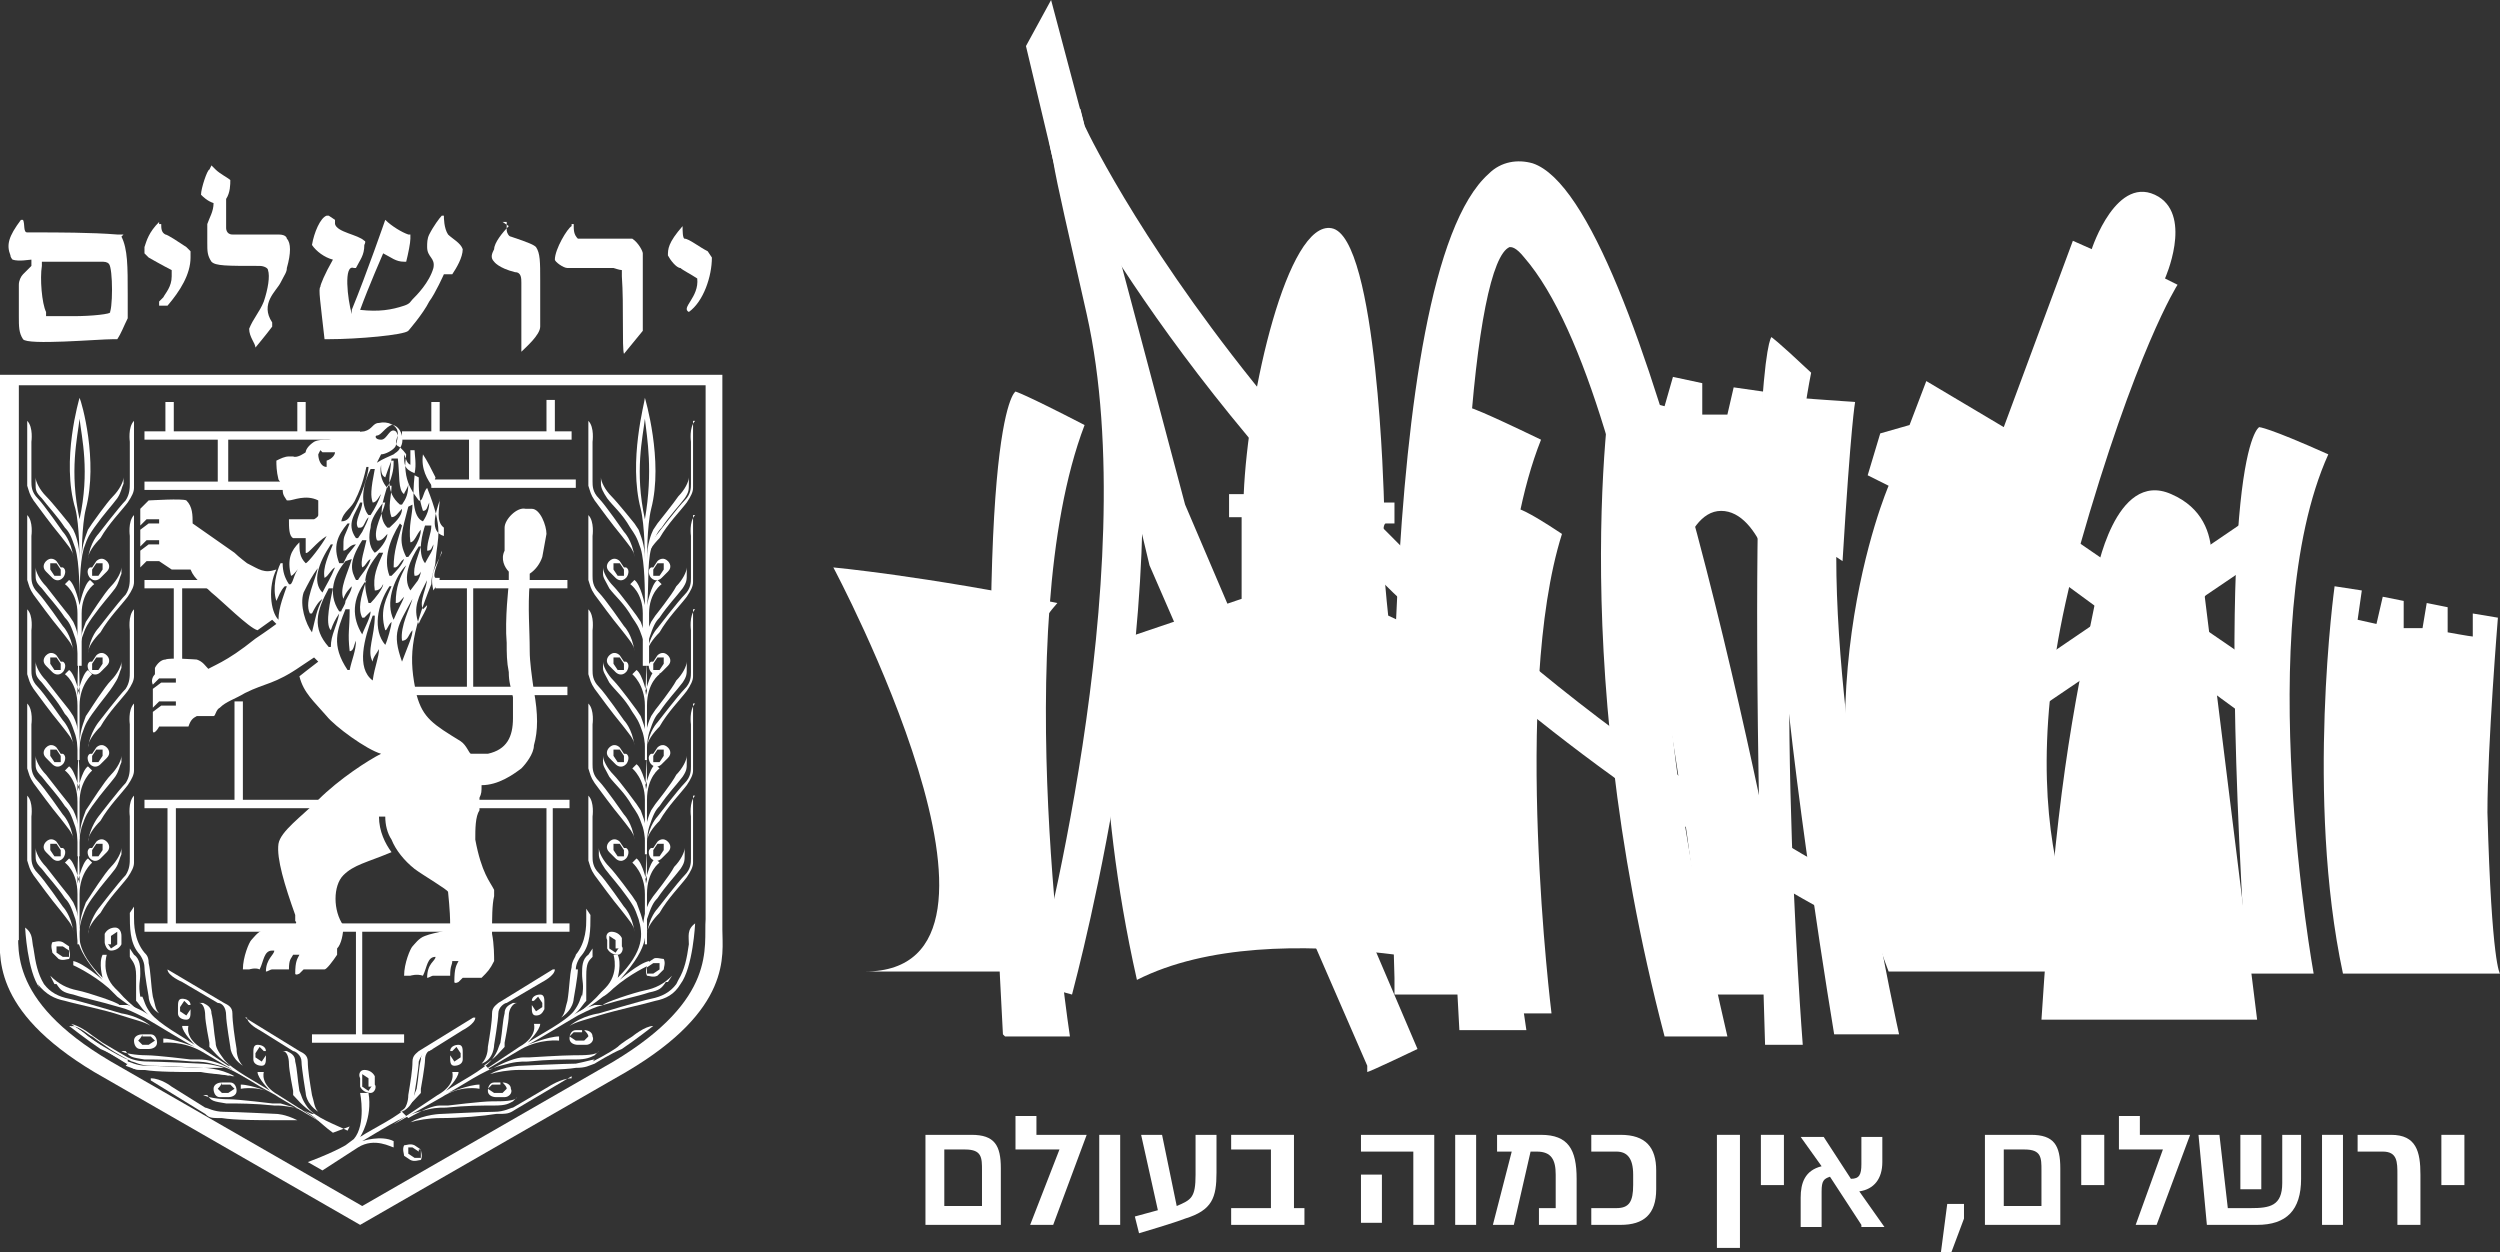 <svg xmlns="http://www.w3.org/2000/svg" id="a" viewBox="0 0 119.4 59.8"><rect x="0" y="0" width="119.4" height="59.8" fill="#333333" stroke="none"/><defs><style>      .st0 {        fill: none;      }      .st1 {        fill: #fff;      }    </style></defs><rect class="st0" width="119.4" height="59.8"></rect><g><path class="st1" d="M107.4,46.5h3.1s-3-16.6.7-24.8c-2.9-1.3-3.3-1.3-3.3-1.3,0,0-2.2,1-.6,26.2"></path><path class="st1" d="M100.3,46.4s-5-5.9-1-20.2c2.7-9.5,4.7-12.6,4.7-12.6l-.6-.3s1.3-2.9-.3-3.9c-2-1.2-3.2,2.5-3.2,2.5l-.9-.4-3.3,8.9-3.7-2.2-.8,2.1-1.4.4-.6,2,1,.5s-4.7,10.9,0,23.2h10.1Z"></path><path class="st1" d="M105.3,28.5c0,0,1.4-3.6-1.6-4.9-2.7-1.2-3.6,3.9-3.6,3.9,0,0,.3-.2.1.6-1.3,6.3-2,9.8-2.7,20.6h10.3"></path><path class="st1" d="M69.8,49.2h3.1s-3-18.9.7-28.2c-2.9-1.4-3.3-1.5-3.3-1.5,0,0-2.2,1.2-.6,29.7"></path><path class="st1" d="M72.6,46.8s-.7-12.1-.8-14.6c-1-.7-5.5-2.8-5.5-2.8,0,0-.5-4.5-.1-4.4h.4c0,.1,0-1,0-1h-.5s-.3-12.7-2.5-13.1c-2.1-.4-4,7.9-4.2,12.7h-.7v1.1h.6v3.9c0,0-6.5,2.2-6.5,2.2,0,0-.6,6.7,1.5,16,6.7-3.4,18.5,0,18.5,0"></path><path class="st1" d="M67.4,46.7h2s-2.1-41.9,4-34.9c6.1,7,8.7,34.9,8.7,34.9h2.8s-7.9-42.6-13.3-37.8c-5.4,4.8-4.3,37.8-4.3,37.8"></path><path class="st1" d="M67.4,46.7h2s-2.1-41.9,4-34.9c6.1,7,8.7,34.9,8.7,34.9h2.8s-7.9-42.6-13.3-37.8c-5.4,4.8-4.3,37.8-4.3,37.8"></path><path class="st1" d="M72.1,10.2c.5,0,1.2.2,1.9,1.1.3.3.6.7.9,1.2-.9-1.9-1.7-2.9-2.2-3.1,0,0-.2,0-.5.2-.2.2-.4.5-.7.8.2,0,.4-.1.6-.1M68.1,45.9h.4c0-2.3-.4-8.8-.3-15.6-.3,6-.2,11.8-.1,15.6M82.8,45.9h1.2c-1.2-6.5-2.4-12.1-3.6-16.7,1.4,7.3,2.2,14.4,2.5,16.7M85.9,47.5h-4.5v-.7c0-.3-2.7-27.7-8.6-34.5-.4-.5-.6-.5-.7-.5-1.7.7-2.9,14.2-1.9,34.9v.8s-3.6,0-3.6,0v-.8c-.1-3.4-1-33.5,4.5-38.4.6-.6,1.4-.7,2.1-.5,5.4,1.8,11.4,32.6,12.5,38.7,0,0,.2.9.2.9Z"></path><path class="st1" d="M48,49.5h3.1s-3-19.5.7-29.2c-2.9-1.5-3.3-1.6-3.3-1.6,0,0-2.2,1.2-.6,30.7"></path><path class="st1" d="M88,26.8c.4-6.6.6-7.6.6-7.6l-2.8-.2-.2,1.2-1.4-.2v-1.3c0,0-1.4-.2-1.4-.2l-.3,1.3h-1.2c0,0,0-1.5,0-1.5l-1.4-.3-.4,1.4-1.2-.3.2-1.5-1.4-.2s-2.5,13.4,2.4,32.1h3c-3.9-16.8-2.7-20.8-2.7-20.8,0,0,.5-4.3,2.4-4.3s2.8,3.8,2.8,4.9c.5,7.5,2.6,20.1,2.6,20.1h3.1s-3-13.4-3-22.8"></path><path class="st1" d="M119.4,46.5s-.4-.4-.6-7.7c0-3.2.5-9.3.5-9.3l-1.2-.2v1.1c-.1,0-1.2-.2-1.2-.2v-1.2c0,0-1-.2-1-.2l-.2,1.2h-.9c0,0,0-1.3,0-1.3l-1-.2-.3,1.3-.9-.2.2-1.4-1.3-.2s-1.4,10.1.4,18.5"></path><path class="st1" d="M84.3,49.9h1.8s-1.7-21.5.4-32.1c-1.7-1.6-1.9-1.7-1.9-1.7,0,0-1.3,1.3-.3,33.8"></path><path class="st1" d="M72.1,48.4h2s-1.9-15.3.5-22.9c-1.8-1.2-2.1-1.2-2.1-1.2,0,0-1.4,1-.4,24.1"></path><path class="st1" d="M50.7,46.3s-5.7-11.3-.2-17.5c-6.4-1.3-10.7-1.7-10.7-1.7,0,0,10.3,19.3,1.5,19.3h9.4Z"></path><path class="st1" d="M51.2,47.5l-1.8-.5c0-.2,5.3-19.5,2.5-32-.9-4-1.4-6.1-1.6-7.3-.1-.5-.2-.8-.2-1.2h0c0,0,0,0,0,0,0-.7,0-1,.6-1.1l.9-.2.2.8c.6,1.3,11.2,22.7,37.9,36.8l-.9,1.6c-19.7-10.4-30.8-24.7-35.7-32.4.2.8.4,1.6.6,2.6,2.9,12.9-2.3,32.1-2.5,32.9"></path></g><polygon class="st1" points="55.2 26.8 49.4 2.2 50.1 .9 56.4 24.2 67.3 50 65.6 50.8 55.2 26.8"></polygon><path class="st1" d="M55.5,26.8l-5.8-24.5.3-.5,6.1,22.6,10.9,25.4-1.1.5s-10.3-23.6-10.3-23.6ZM50.2,0l-1.2,2.2,5.9,24.8,10.4,23.9v.3c.1,0,2.4-1.1,2.4-1.1l-11.1-26L50.2,0Z"></path><rect class="st0" width="119.4" height="59.8"></rect><g><path class="st1" d="M96.4,24.5l11.4,7.8s-.3.8-.5,1.5l-11.3-8.3s.4-1,.4-1Z"></path><path class="st1" d="M96.6,25.3l10.5,7.7c0-.2.1-.4.2-.6l-10.6-7.3v.2ZM107.5,34.4l-12-8.8.7-1.8,12.1,8.3v.3c-.1,0-.4.8-.6,1.5,0,0-.2.6-.2.6Z"></path><path class="st1" d="M107.3,25.4l-11.2,7.6s.2.3.5.9l11.1-7.5-.4-1Z"></path><path class="st1" d="M96.7,33.1s0,0,0,.1l10.4-7.1v-.2c0,0-10.4,7.1-10.4,7.1ZM96.4,34.6l-.2-.5c-.2-.5-.4-.8-.4-.8l-.3-.4.4-.3,11.6-7.9.7,1.8s-11.8,8-11.8,8Z"></path><path class="st1" d="M46.9,55.9c0-.6,0-1-.8-1h-1v2.7h1.8v-1.8ZM47.9,58.5h-3.7v-4.3h2.2c1.1,0,1.4.5,1.4,1.6,0,0,0,2.7,0,2.7Z"></path></g><polygon class="st1" points="51.9 54.2 50.3 58.5 49.2 58.5 50.6 54.9 48.5 54.9 48.5 53.3 49.5 53.3 49.5 54.2 51.9 54.2"></polygon><rect class="st1" x="52.5" y="54.2" width="1" height="4.3"></rect><rect class="st0" width="119.4" height="59.8"></rect><path class="st1" d="M58.1,54.2v1.8c0,1.2-.2,1.8-1.5,2.2-.5.2-2.2.7-2.2.7l-.2-.8,1.1-.3-.8-3.6h1l.7,3.4c.7-.3.9-.4.9-1.5v-1.9s1,0,1,0Z"></path><polygon class="st1" points="62.3 58.5 58.8 58.5 58.8 57.7 60.7 57.7 60.7 54.9 58.8 54.9 58.8 54.2 61.8 54.2 61.8 57.7 62.3 57.7 62.3 58.5"></polygon><path class="st1" d="M65,56.1h1v2.3h-1v-2.3ZM68.5,54.2v4.3h-1v-3.5h-2.5v-.8h3.6Z"></path><rect class="st1" x="69.5" y="54.2" width="1" height="4.3"></rect><rect class="st0" width="119.4" height="59.8"></rect><g><path class="st1" d="M73.4,57.7h.9v-1.6c0-.7-.2-1.1-.9-1.1h-.3l-.8,3.5h-1l.9-3.5h-.7v-.8h2.1c1.3,0,1.7.7,1.7,2.1v2.2h-1.8s0-.8,0-.8Z"></path><path class="st1" d="M77.4,54.2c1.2,0,1.7.6,1.7,1.7v.9c0,1.2-.6,1.7-1.7,1.7h-1.4v-.8h1.2c.6,0,.8-.3.8-1.1v-.5c0-.8-.3-1.1-.8-1.1h-1.2v-.8s1.4,0,1.4,0Z"></path></g><rect class="st1" x="82" y="54.2" width="1.1" height="5.4"></rect><rect class="st1" x="84.1" y="54.2" width="1.1" height="2.4"></rect><rect class="st0" width="119.4" height="59.8"></rect><path class="st1" d="M88.9,58.5l-1.5-2.3c-.3.1-.4.2-.4.7v1.7h-1v-1.4c0-.7.2-1.3,1-1.5l-1-1.4h1.1l1.3,2c.4,0,.5-.2.5-.7v-1.3h1v1.2c0,.8-.4,1.3-1.1,1.4l1.2,1.7s-1.1,0-1.1,0Z"></path><polygon class="st1" points="93 57.5 92.7 59.8 93.2 59.8 93.8 58.2 93.8 57.5 93 57.5"></polygon><rect class="st0" width="119.4" height="59.8"></rect><path class="st1" d="M97.5,55.9c0-.6,0-1-.8-1h-1v2.7h1.8v-1.8ZM98.5,58.5h-3.7v-4.3h2.2c1.1,0,1.4.5,1.4,1.6,0,0,0,2.7,0,2.7Z"></path><rect class="st1" x="99.4" y="54.2" width="1.1" height="2.4"></rect><polygon class="st1" points="104.6 54.2 103 58.5 102 58.5 103.3 54.9 101.2 54.9 101.2 53.3 102.2 53.3 102.2 54.2 104.6 54.2"></polygon><rect class="st0" width="119.4" height="59.8"></rect><path class="st1" d="M108,56.8h-1v-2.6h1v2.6ZM109.9,54.2v2.1c0,1.5-.7,2.2-2.1,2.2h-2.4l-.4-4.3h1l.4,3.5h1.1c.9,0,1.5-.1,1.5-1.2v-2.3h1Z"></path><rect class="st1" x="110.9" y="54.2" width="1" height="4.3"></rect><rect class="st0" width="119.4" height="59.8"></rect><path class="st1" d="M114.2,54.2c1.2,0,1.4.8,1.4,1.9v2.4h-1.1v-2.4c0-.6,0-1.1-.7-1.1h-1.2v-.8h1.6Z"></path><rect class="st1" x="116.6" y="54.2" width="1.1" height="2.4"></rect><path class="st1" d="M22.8,23.2h-.4v-2.2h-3.2v-.4h1.4v-1.4h.4v1.4h5.1v-1.5h.4v1.5h.8v.4h-4.4s0,2.2,0,2.2ZM15.2,23.4H6.9v-.4h3.5v-2h-3.5v-.4h1v-1.4h.4v1.4h5.9v-1.4h.4v1.4h2.6v.4h-6.3v2h4.3v.4ZM8.7,31.8h-.4v-3.7h-1.4v-.4h5.3v.4h-3.5v3.7ZM27.2,33.2h-7.9v-.4h3v-4.7h-1.5v-.4h6.3v.4h-4.5v4.7h4.5s0,.4,0,.4ZM8.4,44.1h17.7v-5.5H8.4v5.5ZM19.4,49.8h-4.5v-.4h2.1v-4.9H6.9v-.4h1.1v-5.5h-1.1v-.4h4.3v-4.7h.4v4.7h15.6v.4h-.8v5.5h.8v.4h-9.9v4.9h2s0,.4,0,.4Z"></path><rect class="st1" x="20.6" y="22.9" width="6.9" height=".4"></rect><rect class="st0" width="119.4" height="59.8"></rect><g><path class="st1" d="M23.4,51.1c.7-.4,1.3-.6,1.6-.6h.3s1.6-.1,2.1-.1c.5,0,1.1,0,1.2-.2l-.2.2c-.2.1-.4.2-.9.2-.6,0-1.3,0-2.3.1-.4,0-.6,0-1.3.2-.8.2-1.9,1-2.5,1.3,0,0,1-.4,1.5-.4v.2s-.9-.2-1.8.4l-2.3,1.3h0s2.1-1.4,2.1-1.4c.9-.5.7-1.1.7-1.1h.3c0,.3-.6.9-.6.9.6-.4,1.8-1,2.2-1.5.3-.4.3-.6.4-.8.1-.6.1-1,.2-1.4,0-.3.2-.4.4-.5h.2c-.2,0-.4.3-.4.6,0,.3-.2,1.3-.2,1.3v.2c-.2.2-.4.5-1,.9,0,0,.1,0,.1,0Z"></path><path class="st1" d="M8,46.3c0,.3.7.6.7.6l1.7,1c.2,0,.4.2.4.6,0,.3.2,1.5.2,1.5,0,0,0,.5.6.9-.2-.2-.3-.5-.3-.8-.1-.6-.2-1.3-.2-1.7,0-.3-.2-.4-.4-.5,0,0-2.7-1.6-2.7-1.6Z"></path><path class="st1" d="M11.1,51.1c-.7-.4-1.2-.5-1.6-.5h-.4c0,0-1.6-.2-2.1-.2-.5,0-1.1-.1-1.2-.2h.2c.2.3.3.3.9.4.6,0,1.3,0,2.3.1.4,0,.6,0,1.3.2.8.2,1.8,1,2.5,1.3,0,0-1-.4-1.5-.4v.2s1-.2,1.8.4l2.2,1.3h0s-2.2-1.4-2.2-1.4c-.9-.5-.7-1.1-.7-1.1h-.3c0,.3.6.9.6.9-.6-.4-1.8-1-2.2-1.5-.3-.4-.4-.6-.4-.8-.1-.6-.1-1-.2-1.4,0-.3-.2-.4-.4-.5h-.2c.2,0,.3.3.3.6,0,.3.2,1.3.2,1.3v.2c.2.2.4.5,1,.9,0,0-.1,0-.1,0Z"></path><path class="st1" d="M7.2,51.5c.5,0,1,.4,1,.4l1.6,1c.1,0,.4.2.9.2.5,0,2.5.1,2.5.1,0,0,.4,0,1,.3-.4,0-.5,0-1,0-.9,0-2,0-2.6-.1-.5,0-.6,0-.8-.2,0,0-2.6-1.6-2.6-1.6Z"></path><path class="st1" d="M11.8,48.6c0,.3.6.6.6.6l1.6,1c.1,0,.4.2.4.5,0,.3.2,1.5.2,1.5,0,0,0,.5.6.9-.2-.2-.2-.5-.3-.8-.1-.6-.2-1.2-.2-1.6,0-.3-.2-.4-.4-.5,0,0-2.6-1.6-2.6-1.6Z"></path><path class="st1" d="M16.6,54c-.6-.3-1.5-.6-1.9-1.1-.3-.4-.3-.6-.4-.8-.1-.6-.1-1-.2-1.4,0-.3-.2-.4-.4-.5h-.2c.2,0,.3.3.3.6,0,.3.2,1.3.2,1.3v.2c.2.2.4.5,1,.9h-.1c-.7-.3-1.2-.4-1.5-.5h-.4c0,0-1.6-.2-2.1-.2-.5,0-1-.1-1.2-.2h.2c.2.3.3.3.9.4.6,0,1.3,0,2.3.1.4,0,.3,0,1,.1.8.2,1.1.7,1.8,1.2,0,0,.8-.3.8-.3Z"></path><path class="st1" d="M1.3,20.1c.3.3.2,1,.2,1v1.9c0,.2,0,.5.3.8.3.3,1.2,1.6,1.2,1.6,0,0,.4.4.5,1.2,0-.3-.3-.6-.6-1-.5-.6-1-1.3-1.3-1.7-.2-.3-.2-.4-.3-.7,0,0,0-3,0-3Z"></path><path class="st1" d="M6.4,20.1c-.3.3-.2,1-.2,1v2c0,.2,0,.5-.2.8-.3.3-1.3,1.6-1.3,1.6,0,0-.4.4-.5,1.2,0-.3.3-.7.6-1,.4-.7,1-1.3,1.3-1.7.2-.3.3-.5.3-.7,0,0,0-3.2,0-3.2Z"></path><path class="st1" d="M3.9,31.8v-2.5c0-1,.6-1.4.6-1.4l-.2-.2c-.3.2-.5,1.2-.5,1.2,0-.7,0-2,.2-2.7.2-.6.3-.7.5-1,.5-.7.8-1,1.1-1.4.2-.3.2-.5.3-.7v-.3c0,.2-.2.6-.5.9-.3.3-1,1.3-1,1.3l-.2.3c-.1.3-.3.7-.3,1.4,0,0,0-1.6.2-2.4.6-2.3-.2-5.1-.3-5.3v1c.1.9.5,2.5,0,4.8-.5-2.3-.1-3.9,0-4.8v-1s-.9,3-.2,5.3c.2.8.2,2.4.2,2.4,0-.7-.2-1.2-.3-1.4l-.2-.3s-.8-1-1.1-1.3c-.3-.3-.5-.7-.5-.9v.3c0,.3,0,.4.3.7.3.4.7.8,1.1,1.4.2.2.3.4.5,1,.2.7.2,2,.2,2.7,0,0-.2-1-.5-1.2l-.2.2s.6.4.6,1.4v2.5h.1Z"></path><path class="st1" d="M1.3,24.6c.3.3.2,1,.2,1v1.9c0,.2,0,.5.3.8.3.3,1.2,1.6,1.2,1.6,0,0,.4.4.5,1.2,0-.3-.3-.6-.6-1-.5-.6-1-1.3-1.3-1.7-.2-.3-.2-.4-.3-.7,0,0,0-3,0-3Z"></path><path class="st1" d="M6.4,24.6c-.3.3-.2,1-.2,1v2c0,.2,0,.5-.2.8-.3.3-1.3,1.6-1.3,1.6,0,0-.4.4-.5,1.2,0-.3.3-.7.6-1,.4-.7,1-1.3,1.3-1.7.2-.3.3-.5.3-.7,0,0,0-3.2,0-3.2Z"></path><path class="st1" d="M3.8,31.1c0-.7-.2-1.2-.3-1.4l-.2-.3s-.8-1-1.1-1.4c-.3-.3-.5-.7-.5-.9v.3c0,.3,0,.4.3.7.3.4.7.8,1.1,1.4.2.2.3.4.5,1,.2.7.2,2,.2,2.7,0,0-.2-1-.5-1.2l-.2.2s.6.4.6,1.5v2.6h.1v-2.6c0-1,.6-1.5.6-1.5l-.2-.2c-.3.2-.5,1.2-.5,1.2,0-.7,0-2,.2-2.7.2-.6.3-.7.5-1,.5-.7.8-1,1.1-1.4.2-.3.2-.5.3-.7v-.3c0,.2-.2.6-.5.9-.3.3-1,1.4-1,1.4l-.2.3c-.1.3-.3.7-.3,1.4,0,0-.1,0-.1,0Z"></path><path class="st1" d="M1.3,29.1c.3.3.2,1,.2,1v1.9c0,.2,0,.5.3.8.3.3,1.2,1.6,1.2,1.6,0,0,.4.4.5,1.2,0-.3-.3-.6-.6-1-.5-.6-1-1.3-1.3-1.7-.2-.3-.2-.4-.3-.7,0,0,0-3,0-3Z"></path><path class="st1" d="M6.4,29.1c-.3.3-.2,1-.2,1v2c0,.2,0,.5-.2.8-.3.3-1.3,1.6-1.3,1.6,0,0-.4.5-.5,1.2,0-.3.3-.7.6-1,.4-.7,1-1.3,1.3-1.7.2-.3.3-.5.3-.7,0,0,0-3.2,0-3.2Z"></path><path class="st1" d="M3.8,35.6c0-.7-.2-1.2-.3-1.4l-.2-.3s-.8-1-1.1-1.4c-.3-.3-.5-.7-.5-.9v.3c0,.3,0,.4.3.7.3.4.7.8,1.1,1.5.2.2.3.4.5,1,.2.7.2,2,.2,2.7,0,0-.2-1-.5-1.2l-.2.2s.6.4.6,1.5v2.6h.1v-2.6c0-1,.6-1.5.6-1.5l-.2-.2c-.3.2-.5,1.2-.5,1.2,0-.7,0-2,.2-2.7.2-.6.3-.7.5-1,.5-.7.8-1,1.1-1.5.2-.3.2-.5.3-.7v-.3c0,.2-.2.6-.5.9-.3.3-1,1.4-1,1.4l-.2.3c-.1.3-.3.7-.3,1.4,0,0-.1,0-.1,0Z"></path><path class="st1" d="M1.3,33.6c.3.3.2,1,.2,1v1.9c0,.2,0,.5.3.8.3.3,1.2,1.6,1.2,1.6,0,0,.4.4.5,1.2,0-.3-.3-.6-.6-1-.5-.6-1-1.3-1.3-1.7-.2-.3-.2-.4-.3-.7,0,0,0-3,0-3Z"></path><path class="st1" d="M6.4,33.6c-.3.3-.2,1-.2,1v2c0,.2,0,.5-.2.8-.3.3-1.3,1.6-1.3,1.6,0,0-.4.5-.5,1.2,0-.3.3-.7.6-1,.4-.7,1-1.3,1.3-1.7.2-.3.3-.5.3-.7,0,0,0-3.2,0-3.2Z"></path><path class="st1" d="M3.8,40.1c0-.7-.2-1.2-.3-1.4l-.2-.3s-.8-1-1.1-1.4c-.3-.3-.5-.7-.5-.9v.3c0,.3,0,.4.3.7.3.4.7.8,1.1,1.4.2.2.3.4.5,1,.2.7.2,2,.2,2.7,0,0-.2-1-.5-1.2l-.2.2s.6.4.6,1.5v2.4h.1v-2.4c0-1,.6-1.5.6-1.5l-.2-.2c-.3.2-.5,1.2-.5,1.2,0-.7,0-2,.2-2.7.2-.6.3-.7.5-1,.5-.7.8-1,1.1-1.4.2-.3.2-.5.3-.7v-.3c0,.2-.2.6-.5.9-.3.3-1,1.4-1,1.4l-.2.3c-.1.3-.3.7-.3,1.4,0,0-.1,0-.1,0Z"></path><path class="st1" d="M1.3,38c.3.3.2,1,.2,1v1.9c0,.2,0,.5.3.8.3.3,1.2,1.6,1.2,1.6,0,0,.4.4.5,1.2,0-.3-.3-.6-.6-1-.5-.6-1-1.3-1.3-1.7-.2-.3-.2-.4-.3-.7,0,0,0-3,0-3Z"></path><path class="st1" d="M6.4,38c-.3.3-.2,1-.2,1v2c0,.2,0,.5-.2.8-.3.3-1.3,1.6-1.3,1.6,0,0-.4.5-.5,1.2,0-.3.3-.7.6-1,.4-.7,1-1.3,1.3-1.7.2-.3.3-.5.3-.7,0,0,0-3.2,0-3.2Z"></path><path class="st1" d="M3.8,44.5c0-.7-.2-1.2-.3-1.4l-.2-.3s-.8-1-1.1-1.4c-.3-.3-.5-.7-.5-.9v.3c0,.3,0,.4.3.7.3.4.7.8,1.1,1.4.2.2.3.4.5,1,.2.7-.3,1.1,1.3,2.9,0,0-.9-.8-1.4-.9v.2s.9.4,1.7,1.1c0,0,.3.3.4.4.5.4,1.6,1.1,1.6,1.1h0c0,0-1-.7-1.5-1.3l-.2-.2c-.7-.7-.4-1.6-.4-1.6h-.2c-.2.4,0,1.1,0,1.1-1.3-1.3-1.2-2.1-1-2.8.2-.6.3-.7.5-1,.5-.7.8-1,1.1-1.4.2-.3.2-.5.3-.7v-.3c0,.2-.2.6-.5.9-.3.3-1,1.4-1,1.4l-.2.3c-.1.3-.3.7-.3,1.4,0,0-.1,0-.1,0Z"></path><path class="st1" d="M33.2,20.1c-.3.3-.2,1-.2,1v2c0,.2,0,.5-.3.8-.3.3-1.3,1.6-1.3,1.6,0,0-.4.4-.5,1.2,0-.3.3-.7.6-1,.4-.7,1-1.3,1.3-1.7.2-.3.3-.5.3-.7v-3.2Z"></path><path class="st1" d="M28.1,20.1c.3.3.2,1,.2,1v1.9c0,.2,0,.5.3.8.3.3,1.2,1.6,1.2,1.6,0,0,.4.4.5,1.2,0-.3-.3-.6-.6-1-.5-.6-1-1.3-1.3-1.7-.2-.3-.2-.4-.3-.7,0,0,0-3,0-3Z"></path><path class="st1" d="M30.7,31.8v-2.5c0-1-.6-1.4-.6-1.4l.2-.2c.3.2.5,1.2.5,1.2,0-.7,0-2-.2-2.7-.2-.6-.3-.7-.5-1-.4-.7-.8-1-1.1-1.4-.2-.3-.3-.5-.3-.7v-.3c0,.2.2.6.5.9.3.3,1.1,1.3,1.1,1.3l.2.3c.1.3.3.7.3,1.4,0,0,0-1.6-.2-2.4-.6-2.3.2-5.1.2-5.3v1c-.1.9-.5,2.5,0,4.8.4-2.3.1-3.9,0-4.8v-1s.9,3,.3,5.3c-.2.8-.2,2.4-.2,2.4,0-.7.2-1.2.3-1.4l.2-.3s.8-1,1-1.3c.3-.3.5-.7.5-.9v.3c0,.3,0,.4-.2.7-.3.4-.7.8-1.1,1.4-.2.2-.3.4-.5,1-.2.7-.1,2-.2,2.7,0,0,.2-1,.5-1.2l.2.2s-.6.4-.6,1.4v2.5h-.1Z"></path><path class="st1" d="M33.2,24.6c-.3.3-.2,1-.2,1v2c0,.2,0,.5-.3.8-.3.3-1.3,1.6-1.3,1.6,0,0-.4.4-.5,1.2,0-.3.3-.7.6-1,.4-.7,1-1.3,1.3-1.7.2-.3.3-.5.3-.7,0,0,0-3.2,0-3.2Z"></path><path class="st1" d="M28.1,24.6c.3.3.2,1,.2,1v1.9c0,.2,0,.5.3.8.3.3,1.2,1.6,1.2,1.6,0,0,.4.4.5,1.2,0-.3-.3-.6-.6-1-.5-.6-1-1.3-1.3-1.7-.2-.3-.2-.4-.3-.7,0,0,0-3,0-3Z"></path><path class="st1" d="M30.8,31.1c0-.7.2-1.2.3-1.4l.2-.3s.8-1,1-1.4c.3-.3.5-.7.5-.9v.3c0,.3,0,.4-.2.7-.3.4-.7.8-1.1,1.4-.2.2-.3.4-.5,1-.2.7-.1,2-.2,2.7,0,0,.2-1,.5-1.2l.2.2s-.6.4-.6,1.5v2.6h-.1v-2.6c0-1-.6-1.5-.6-1.5l.2-.2c.3.2.5,1.2.5,1.2,0-.7,0-2-.2-2.7-.2-.6-.3-.7-.5-1-.4-.7-.8-1-1.1-1.4-.2-.4-.3-.5-.3-.7v-.3c0,.2.2.6.5.9.3.3,1.1,1.4,1.1,1.4l.2.3c.1.3.3.7.3,1.4,0,0,.1,0,.1,0Z"></path><path class="st1" d="M33.2,29.1c-.3.3-.2,1-.2,1v2c0,.2,0,.5-.3.8-.3.3-1.3,1.6-1.3,1.6,0,0-.4.4-.5,1.2,0-.3.3-.7.6-1,.4-.7,1-1.3,1.3-1.7.2-.3.3-.5.3-.7v-3.2Z"></path><path class="st1" d="M28.1,29.1c.3.3.2,1,.2,1v1.9c0,.2,0,.5.3.8.3.3,1.2,1.6,1.2,1.6,0,0,.4.4.5,1.2,0-.3-.3-.6-.6-1-.5-.6-1-1.3-1.3-1.7-.2-.3-.2-.4-.3-.7,0,0,0-3,0-3Z"></path><path class="st1" d="M30.8,35.6c0-.7.2-1.2.3-1.4l.2-.3s.8-1,1-1.4c.3-.3.5-.7.5-.9v.3c0,.3,0,.4-.2.7-.3.4-.7.8-1.1,1.4-.2.2-.3.4-.5,1-.2.7-.1,2-.2,2.7,0,0,.2-1,.5-1.2l.2.2s-.6.4-.6,1.5v2.6h-.1v-2.6c0-1-.6-1.5-.6-1.5l.2-.2c.3.2.5,1.2.5,1.2,0-.7,0-2-.2-2.7-.2-.6-.3-.7-.5-1-.4-.7-.8-1-1.1-1.4-.2-.4-.3-.5-.3-.7v-.3c0,.2.2.6.5.9.3.3,1.1,1.4,1.1,1.4l.2.3c.1.3.3.7.3,1.4,0,0,.1,0,.1,0Z"></path><path class="st1" d="M33.2,33.6c-.3.3-.2,1-.2,1v2c0,.2,0,.5-.3.8-.3.3-1.3,1.6-1.3,1.6,0,0-.4.4-.5,1.2,0-.3.3-.7.6-1,.4-.7,1-1.3,1.3-1.7.2-.3.3-.5.3-.7v-3.2Z"></path><path class="st1" d="M28.1,33.6c.3.3.2,1,.2,1v1.9c0,.2,0,.5.3.8.3.3,1.2,1.6,1.2,1.6,0,0,.4.4.5,1.2,0-.3-.3-.6-.6-1-.5-.6-1-1.3-1.3-1.7-.2-.3-.2-.4-.3-.7,0,0,0-3,0-3Z"></path><path class="st1" d="M30.8,40.1c0-.7.2-1.2.3-1.4l.2-.3s.8-1,1-1.4c.3-.3.5-.7.5-.9v.3c0,.3,0,.4-.2.7-.3.4-.7.8-1.1,1.4-.2.2-.3.4-.5,1-.2.7-.1,2-.2,2.7,0,0,.2-1,.5-1.2l.2.2s-.6.4-.6,1.5v2.4h-.1v-2.4c0-1-.6-1.5-.6-1.5l.2-.2c.3.2.5,1.2.5,1.2,0-.7,0-2-.2-2.7-.2-.6-.3-.7-.5-1-.4-.7-.8-1-1.1-1.4-.2-.4-.3-.5-.3-.7v-.3c0,.2.2.6.5.9.3.3,1.1,1.4,1.1,1.4l.2.3c.1.3.3.7.3,1.4,0,0,.1,0,.1,0Z"></path><path class="st1" d="M1.9,47.2c-.6-.8-.7-2.9-.7-2.9.4.3.3.6.4,1,.1.7.2,1.2.5,1.7.3.4.7.6,1.2.7.5.1,2.5.7,2.5.7,0,0,.8.1,1.4.6-.3-.2-.8-.3-1.4-.5-.9-.3-2-.5-2.7-.7-.5-.1-.9-.3-1.3-.8"></path><path class="st1" d="M6.1,50.8s-.8-.5-1.3-.7c-.6-.4-1.5-1.1-1.5-1.1.4,0,.9.5.9.5,0,0,.4.3.7.5.4.3,1.2.7,1.2.7.1,0,.4.2.9.2.5,0,2.5.1,2.5.1,0,0,.8,0,1.5.4-.3-.1-.9-.1-1.4-.2-1,0-2.1,0-2.7-.1-.5,0-.6-.1-.9-.2"></path><path class="st1" d="M6.1,50.8h0c.2.1.3.2.8.2.2,0,.5,0,.9,0,.6,0,1.2,0,1.8,0h.2c.3,0,.6,0,.9,0-.6-.2-1.1-.2-1.1-.2,0,0-2-.1-2.5-.1-.5,0-.8-.1-1-.2,0,0-.7-.4-1.2-.7-.3-.2-.7-.5-.7-.5,0,0-.4-.3-.8-.4.3.2.9.7,1.4,1,.5.3,1.2.7,1.3.7M11.1,51.4c-.3-.1-.8-.1-1.2-.2h-.2c-.6,0-1.2,0-1.8-.1-.3,0-.6,0-.9,0-.5,0-.6,0-.8-.2h0s-.8-.5-1.3-.8c-.6-.4-1.5-1.1-1.5-1.1h-.1c0,0,.1,0,.1,0,.4,0,.9.5,1,.5,0,0,.4.3.7.5.4.3,1.2.7,1.2.7.1,0,.4.2.9.2.5,0,2.5.1,2.5.1,0,0,.8,0,1.5.4,0,0,0,0,0,0Z"></path><path class="st1" d="M6.7,47.6c-.1-.6,0-.7,0-1.1,0-.3,0-.7-.3-.9l-.2-.3v.4c.1.2.3.3.3.9s0,1,0,1v.2c.2.2.3.5.9.9h0c-.6-.5-1-.6-1.3-.7h-.4c0-.1-1.5-.6-2-.7-.5-.1-.9-.3-1.3-.7l.2.4h.1c.2.3.3.4.8.5.6.2,1.2.3,2.2.6.4.1.6.2,1.2.5.7.4,1.8,1.1,2.4,1.4,0,0-1-.4-1.5-.4v.2s.9-.1,1.8.4l2.2,1.3h0s-2.1-1.4-2.1-1.4c-.9-.5-.7-1.1-.7-1.1h-.3c0,.3.6.9.6.9-.6-.4-1.7-1-2.1-1.5-.3-.4-.3-.6-.4-.8"></path><path class="st1" d="M7.1,46c0-.3-.1-.4-.2-.5-.5-.6-.5-1.4-.5-1.7v-.5s-.2.3-.2.3c0,.7,0,1.4.4,1.9.1.1.3.4.3.7,0,.3.2,1.4.2,1.4,0,0,0,.5.5.8-.2-.2-.2-.5-.3-.8-.1-.6-.1-1.2-.2-1.6"></path><path class="st1" d="M27.3,51.5c-.5,0-1.1.4-1.1.4l-1.7,1c-.1,0-.4.2-.9.2-.5,0-2.5.1-2.5.1,0,0-.8,0-1.5.4.3-.1.9-.2,1.4-.2,1,0,2.1-.1,2.7-.2.5,0,.6,0,.9-.2,0,0,2.7-1.6,2.7-1.6Z"></path><path class="st1" d="M22.7,48.6c0,.3-.6.6-.6.6l-1.6,1c-.2,0-.4.2-.5.5,0,.3-.2,1.5-.2,1.5,0,0,0,.6-.6.9.2-.2.3-.5.3-.8.1-.6.2-1.2.2-1.6,0-.3.2-.4.3-.5,0,0,2.6-1.6,2.6-1.6Z"></path><path class="st1" d="M19.5,53.4c.7-.4,1.2-.6,1.5-.6h.4c0,0,1.6-.2,2.1-.2.5,0,1.1,0,1.2-.2l-.2.2c-.2.1-.3.2-.9.2-.6,0-1.3,0-2.3.1-.4,0-.6,0-1.3.2-.8.2-2,1-2.7,1.4,0,0,.9-.3,1.5,0v.3c-.1,0-.9-.5-1.7,0l-1.7,1.1-.7-.4s1.1-.4,1.8-.8l.4-.3c.6-.7.3-2.2.3-2.2h.4c.2,1.2-.4,2.1-.4,2.1.6-.4,1.9-1,2.3-1.5.3-.4.3-.6.4-.8.1-.6.1-1,.2-1.4,0-.3.2-.4.4-.5h.2c-.2,0-.4.2-.4.5,0,.3-.2,1.4-.2,1.4v.2c-.2.2-.4.5-1,.9h.1Z"></path><path class="st1" d="M33.2,38c-.3.3-.2,1-.2,1v2c0,.2,0,.5-.3.8-.3.3-1.3,1.6-1.3,1.6,0,0-.4.4-.5,1.2,0-.3.3-.7.6-1,.4-.7,1-1.3,1.3-1.7.2-.3.3-.5.3-.7v-3.2Z"></path><path class="st1" d="M28.1,38c.3.3.2,1,.2,1v1.9c0,.2,0,.5.3.8.3.3,1.2,1.6,1.2,1.6,0,0,.4.4.5,1.2,0-.3-.3-.6-.6-1-.5-.6-1-1.3-1.3-1.7-.2-.3-.2-.4-.3-.7v-3Z"></path><path class="st1" d="M30.7,44.5c0-.7.2-1.2.3-1.4l.2-.3s.8-1,1-1.4c.3-.3.5-.7.5-.9v.3c0,.3,0,.4-.2.7-.3.4-.7.8-1.1,1.4-.2.2-.3.4-.5,1-.2.7.3,1.1-1.3,2.9,0,0,.9-.8,1.4-.9v.2s-.9.4-1.7,1.1c0,0-.3.3-.5.4-.5.4-1.6,1.1-1.6,1.1h0c0,0,1-.7,1.5-1.3l.2-.2c.7-.7.4-1.6.4-1.6h.2c.2.4,0,1.1,0,1.1,1.3-1.3,1.2-2.1,1-2.8-.2-.6-.3-.7-.5-1-.5-.7-.8-1-1.1-1.4-.2-.3-.3-.5-.3-.7v-.3c0,.2.2.6.5.9.3.3,1.1,1.4,1.1,1.4l.2.3c.1.3.3.7.4,1.4,0,0,.1,0,.1,0Z"></path><path class="st1" d="M32.3,47c-.3.4-.7.6-1.2.7-.5.1-2.5.7-2.5.7,0,0-.8.1-1.4.6.3-.2.8-.3,1.4-.5,1-.3,2-.5,2.7-.7.5-.1.9-.3,1.2-.8.6-.8.7-2.9.7-2.9-.4.3-.3.6-.3,1-.1.7-.2,1.2-.5,1.7"></path><path class="st1" d="M27.8,47.6c.1-.6,0-.7,0-1.1,0-.3,0-.7.3-.9l.2-.3v.4c-.2.2-.3.3-.3.9s0,1,0,1v.2c-.2.2-.3.5-.9.9h0c.6-.5,1-.6,1.3-.7h.4c0-.1,1.5-.6,2-.7.5-.1.9-.3,1.3-.7l-.2.3h-.1c-.2.3-.3.4-.8.5-.6.2-1.2.3-2.2.6-.4.1-.6.2-1.2.5-.7.4-1.8,1.1-2.4,1.4,0,0,1-.4,1.5-.4v.2s-.9-.1-1.8.4l-2.2,1.3h0s2.1-1.4,2.1-1.4c.9-.5.7-1.1.7-1.1h.3c0,.3-.6.9-.6.9.6-.4,1.8-1,2.2-1.5.3-.4.3-.6.4-.8"></path><path class="st1" d="M27.6,46.3c0,.3-.2,1.4-.2,1.4,0,0,0,.5-.6.9.2-.2.2-.5.3-.8.1-.6.1-1.2.2-1.6,0-.3.2-.5.2-.6.5-.6.5-1.4.5-1.7v-.5l.2.3c0,.7,0,1.4-.4,1.9-.1.1-.3.4-.3.7"></path><path class="st1" d="M34.5,44.4c0,1.2.5,3.8-4.6,6.8l-12.7,7.3-12.7-7.3C-.5,48.2,0,45.6,0,44.3l.9-.4c0,1.2-.7,3.8,4.4,6.8l12,6.9,12-6.9c5-3,4.3-5.5,4.4-6.8v-25.5S.9,18.4.9,18.4v26.5s-.9.1-.9.1v-27.1h34.5v26.4Z"></path><path class="st1" d="M20.8,22.8c-.2-.4-.4-.8-.6-1.1h0c-.1.7.2,1.2.5,1.6h0c0-.2.1-.5.1-.5M17.9,29.4c0,1-.4,1.7-.1,2.2h0c0-.2.2-.4.3-.6h0c0,.4-.2.8-.3,1.5h0c-.8-.6-.4-2,0-3.1,0,0,0,0,0,0ZM16.7,29.1c0,1-.1,1.1,0,2h0c.2,0,.2-.3.3-.5h0c0,.5-.2.9-.3,1.4h-.1c-.8-1.2-.5-1.9-.1-2.9h0ZM19.7,28.6c-.1.4-.6,1.3-.5,2h0c.3,0,.3-.3.5-.5h0c0,.3-.2.7-.5,1.5h0c-.5-1.4-.2-1.7.5-3,0,0,0,0,0,0ZM15.9,28.1c-.1.5-.4,1.7-.1,2h0c.1-.3.2-.5.4-.8h0c-.1.6-.4,1-.4,1.6h-.1c-.8-.9-.6-1.7,0-2.8,0,0,0,0,0,0ZM18.7,28c-.2.5-.6,1.1-.3,2.1h0c.1,0,.1-.2.3-.4h0s0,0,0,0c0,.2-.2.9-.3,1.1h0c-.6-.7-.4-1.9.2-2.8,0,0,0,0,0,0ZM20.4,27.6c0,.5-.4,1.1-.2,1.5h0s.2-.2.2-.2h0c0,.2-.3.6-.4.9h0c-.3-.8,0-1.3.4-2.1,0,0,0,0,0,0ZM17.5,27.7c-.3.9-.4,1.4-.2,1.8h.1s.3-.3.3-.3h0c0,.3-.3.8-.4,1.1h0c-.5-.8-.5-1.7.2-2.6,0,0,0,0,0,0ZM15.2,27c-.1.7-.7,1.7-.4,2.3h.1c.3-.6.4-.6.5-.7h0c-.3.6-.3.8-.5,1.6h0c-.3-.4-.6-1.3-.4-1.9.2-.4.4-.8.7-1.2,0,0,0,0,0,0ZM19.4,27c-.3.6-.5,1-.5,1.8h0c.2,0,.2-.1.4-.3h0c-.1.3-.3.6-.5,1.1h0c-.4-.8,0-1.9.5-2.5,0,0,0,0,0,0ZM16.8,26.7c-.2.7-.6,1.4-.4,1.9h0c.1-.3.3-.5.4-.6h0c0,.2-.2.5-.3.7,0,.2-.2.4-.2.5h-.1c-.6-.9-.2-1.8.3-2.4,0,0,0,0,0,0ZM18.3,26.4c-.3.7-.5,1.1-.4,1.8h0c.2,0,.3-.1.4-.3h0c0,.2-.4.7-.6.9h-.1c-.3-1.1-.2-1.5.5-2.4h0ZM21.1,26.3c-.1.4-.5,1.2-.3,1.3h.2c0-.1,0,0,0,0,0,.3-.2.4-.3.6h0c-.2-.8.1-1.1.4-1.8,0,0,0,0,0,0ZM20.1,26.1c-.1.4-.4,1-.3,1.4h0c.1,0,.2,0,.3-.2h0c0,.1-.1.4-.2.5l-.3.4h0c-.4-.6,0-1.5.4-2.1,0,0,0,0,0,0ZM15.9,26c-.2.5-.5,1.1-.4,1.6h0c.2-.1.3-.4.5-.5h0c-.2.5-.4.8-.6,1.2h0c-.5-.5-.2-1.4.4-2.3,0,0,0,0,0,0ZM17.5,25.8c-.1.5-.3,1-.2,1.3h0c.2-.1.2-.3.4-.4h0c-.1.4-.5.8-.6,1h-.1c-.2-.4-.4-.8.3-1.9h0ZM20.6,25.1c0,.4-.2.7-.2,1.2h0c.2,0,.2-.1.3-.3h0c0,.3-.2.5-.4.9h0c-.4-.5-.1-1.5,0-1.8,0,0,0,0,0,0ZM19.2,25.1c-.2.7-.4,1.2-.4,2h.1c.2-.1.2-.3.4-.4h0c-.1.3-.4.6-.6.8h-.1c-.3-.8,0-1.7.5-2.5,0,0,0,0,0,0ZM16.7,25c-.3.8-.3.5-.3,1.3h0c.2,0,.3-.3.6-.3h0s-.4.5-.4.5l-.2.4h-.2c-.3-.8-.1-1.3.4-1.9,0,0,0,0,0,0ZM17.3,24c0,.4-.4.9-.2,1.2h.1c.2,0,.2-.3.4-.5h0c0,.1-.2.5-.3.7l-.2.3h-.1c-.5-.7,0-1.2.2-1.7,0,0,0,0,0,0ZM19.7,24.1c0,.5-.2,1-.1,1.8h0c.2,0,.3-.4.5-.6h0c0,.4-.3.9-.6,1.3h-.1c-.4-.8-.2-1.2.1-2.4,0,0,0,0,0,0ZM18.4,24c-.1.5-.6,1.3-.4,1.8h0c.2.1.4-.2.5-.3h0c0,.3-.4.8-.6.9h0c-.3-.3-.3-.8-.2-1.2,0-.4.3-.8.6-1.2h0ZM21,23.8c0,.5-.2,1.1.2,1.4h0s0,.4,0,.4h0c-.7-.2-.4-1.1-.2-1.7,0,0,0,0,0,0ZM18.7,23.2c0,.5-.2,1,0,1.5h0c.2,0,.3-.2.5-.4h0c0,.4-.4.7-.6.9h-.1c-.5-.5-.2-1.3,0-2,0,0,0,0,0,0ZM20,22.8c0,.6,0,1,.2,1.6h0c.2,0,.2-.2.3-.4h0c0,.3-.1.6-.3.9h0c-.5-.2-.5-1.2-.4-2.2,0,0,0,0,0,0ZM17.9,22.4c-.2,1-.2,1.3-.1,1.6h0c.2,0,.3-.3.4-.4h0c-.1.3-.3.7-.5,1h-.1c-.2-.2-.5-1,.1-2.2,0,0,0,0,0,0ZM17.6,22.3c0,.3-.3,1.4-.8,2.2-.1.2-.2.4-.5.4h0c.1-.5.5-.6.7-1.1.1-.2.3-.6.5-1.5,0,0,0,0,0,0ZM18.8,22c0,.3,0,.6-.3,1.3h0c-.2-.2-.4-.6-.3-1.1h0c0,.3,0,.5.2.6h0c0,0,.2-.6.3-.8,0,0,0,0,0,0ZM19,21.9c.1.8,0,1.5.3,1.7h0c0-.1.2-.3.2-.5h0c0,.5-.1.7-.3,1h-.1c-.7-.6-.5-1.3-.4-2.2,0,0,0,0,0,0ZM15.4,21.6h.5s.1,0,.1,0c0,.1-.1.3-.4.4v.3c-.3,0-.4-.4-.4-.6,0,0,.1-.2.1-.2ZM19.8,21.5c0,.2.1.7,0,1.1h0c-.5-.2-.5-.4-.5-.9h0c.1.2.1.4.3.5h0c0-.2,0-.5,0-.7,0,0,0,0,0,0ZM18.6,20.3c.5-.1.8.7.5,1.1-.1.2-.2.2-.3.3-.2.1-.5.2-.8.4h0c0,0,.2-.4.2-.4.2,0,.6-.2.7-.4,0-.1.2-.5,0-.7-.3-.2-.4.4-.7.4s-.3-.2-.2-.2c.2,0,.4-.4.7-.5M10,32c-.2-.2-.3-.4-.6-.5,0,0-1.3-.1-1.5,0-.2,0-.4.2-.5.4v.3c-.1.1-.2.3-.1.5h0l.3-.3h.8s0,.2,0,.2c-.2,0-.6,0-.7,0l-.4.3c0,0,0,.4,0,.5,0,.1,0,.3,0,.4h0l.3-.3h.8s0,.2,0,.2c-.2,0-.5,0-.7,0l-.4.3h0c0,.2,0,.6,0,.9,0,.2.2,0,.3-.2.4,0,.8,0,1.1,0h.3c.1-.3.2-.4.4-.5.3,0,.7,0,.8,0,.1,0,.1-.3.3-.4.3-.3.7-.4,1.2-.7,1-.5,1.4-.4,2.7-1.3l.6-.4.2.2c-.4.3-.9.7-.9.7.2.8.7,1.2,1.3,1.9.4.5,1.9,1.6,2.6,1.8-.6.3-2,1.2-3,2.2-.8.8-1.8,1.5-1.9,2.1-.1.7.3,2,.8,3.4v.3c.1,0,0,.2,0,.2h-.2c-.4.2-1,.1-1.3.2-.3.1-.5.4-.6.5-.1.1-.4.8-.4,1.4h.1c0,0,.2,0,.2,0,0,0,.3-.1.5,0,.2-.4.2-.9.6-.9h.1c0,.2-.4.4-.4,1h0c.1,0,.2-.1.3-.1.3,0,.4,0,.8,0h0c0-.5.1-.5.2-.7h.3c-.1.2-.2.3-.2.9,0,0,0,.1.2,0l.2-.2c.4,0,.9,0,1,0,.1,0,.4-.4.6-.7v-.3c.2-.2.3-.7.3-1.1-.5-.7-.5-1.9,0-2.4.5-.5,1.1-.6,2.3-1.1-.3-.4-.6-1-.6-1.7h.3c0,.4.1.8.3,1.1.2.5.6,1,1.1,1.4.4.3,1.6,1,1.6,1.1s.1.8.1,1.6c0,.3-.7.3-1.2.5-.3.1-.5.4-.6.5-.1.1-.4.8-.4,1.4h.1c0,0,.2,0,.2,0,0,0,.3-.1.6,0,.2-.4.2-.9.6-.9h0c0,.2-.4.3-.4,1h0c.1,0,.2-.1.3-.1.3,0,.4,0,.8,0h0c0-.5.1-.5.1-.7h.3c-.1.2-.2.3-.2,1,0,0,0,.1.2,0l.2-.2c.3,0,.7,0,.9,0,.3-.3.4-.4.6-.8h0c0-.2,0-.8-.1-1.3,0-.7,0-1.4.1-1.8v-.3c-.2-.4-.6-.8-.9-2.4,0-.5,0-1.1.2-1.4v-.6c.1-.2.1-.3.1-.6h0c.8,0,1.5-.5,1.9-.8.2-.2.6-.7.6-1.1.2-.7.2-1.5,0-2.6-.1-.7-.2-1.4-.2-1.9,0-1.1-.1-2,0-3.3,0-.2,0-.3,0-.4.3-.2.5-.5.6-.8l.2-1.1c0-.4-.3-1.2-.7-1.2h-.3c-.4-.1-1,.5-1,.9v1.1c-.2.4,0,.8.2,1,0,.3,0,.3,0,.6,0,0-.2,1.7-.1,2.8,0,.5,0,.9.1,1.4,0,.5.1.7.2,1.2,0,.4,0,.7,0,1,0,.9-.3,1.5-1.2,1.7-.4,0-.7,0-.8,0-.1,0-.2-.4-.5-.6-1.3-.8-1.8-1.1-2.1-2.2-.4-1.8-.3-2.8.7-5.3,0-.5.2-.8.2-1.1.1-1.2.4-1.5-.4-3.5-.2.2-.2.7-.4.6-.3-.4-.5-.7-.6-1.2-.1-.6,0-.8,0-1,0,0-.2-.3-.4-.4-.2-.1,0-.4,0-.6,0-.4-.5-.6-.9-.5-.3,0-.3.3-.7.4-.3,0-1.7.4-1.7.4-.3,0-.5,0-.7.1-.3.2-.4.4-.4.5,0,0-.4.3-.6.2h-.2c-.2,0-.4.1-.6.2h0c0,.2,0,.5.1.9l.2.3h0c0,.4,0,.4.2.7h.1c.2,0,.8-.3,1.4,0h0c0,.3,0,.5,0,.7h0c0,.1-.2.2-.2.2-.5,0-.7,0-1.2,0,0,.4,0,.8.2.9.2,0,.6,0,.6,0,0,.3,0,.5,0,.7.1.1.5-.5,1-.8h0c-.2.4-.9,1.3-1,1.3-.3-.3-.3-.6-.3-1-.4.4-.6.8-.4,1.6.1,0,.3-.3.4-.4h0c-.3.3-.3.9-.5.8-.2-.3-.3-.6-.3-1h-.1c-.2.4-.4,1.2-.2,1.8h0c.1-.2.2-.5.4-.7h.1c-.1.3-.4,1-.4,1.6h0c-.4-.4-.5-1.6-.1-2.4-.6.2-.8,0-1.4-.3,0,0-.4-.3-.6-.5l-2-1.4c0-.4,0-.8-.3-1.1-.2-.1-1.7,0-1.8,0l-.4.4c0,.1,0,.5,0,.8h0l.3-.3h.6s0,.2,0,.2c-.2,0-.3,0-.5,0l-.4.3c0,.1,0,.5,0,.8h0l.3-.3h.6s0,.2,0,.2c-.2,0-.4,0-.5,0l-.4.3c0,.1,0,.5,0,.8h0l.3-.3h.6s.6.4.6.4h.9c.2.5.6.7,1,1.1.5.4,1.8,1.7,2.2,1.8l.7-.5.2.2c-.4.3-1,.7-1,.7-1.5,1.2-1.9,1.2-2.7,1.7,0,0,0,0,0,0Z"></path><path class="st1" d="M7.6,10.7h.1c0,.2,0,.4.2.5.1,0,.7.4,1,.6l.2.2v.3c0,.8-.5,1.6-1.1,2.3h-.4c0,0,0-.2,0-.2l.2-.2c.1-.2.4-.5.4-1v-.3c-.4-.2-1.1-.6-1.1-.6l-.2-.2v-.3c.1-.3.2-.7.7-1.2"></path><path class="st1" d="M10.1,7.9h0s.2.2.2.2c.2.2.6.4.7.5h0c0,.2,0,.6-.2.9h0c0,.4,0,.7,0,1.4,0,0,0,.3.3.3.5,0,1.5,0,2.2,0,.4,0,.4.2.4.2.2.2.2.7,0,1.4,0,.2-.1.3-.3.7-.2.4-1,1-.4,1.9,0,.1,0,.2,0,.2-.3.4-.8,1-.8,1h0s0,0,0,0c0-.2-.3-.5-.3-.9h0c.2-.5.5-.8.7-1.3h0c.2-.6.3-1.2.2-1.5,0-.1-.2-.2-.4-.2-1.6,0-2.1,0-2.3-.2-.2-.3-.2-.5-.2-.9,0-.4,0-.5,0-.9.1-.3.3-.6.3-1h0c-.3-.1-.5-.3-.6-.4,0-.3.3-1.2.4-1.2"></path><path class="st1" d="M16,10.5v.2c.1.4,1.1.5,1.4.8,0,0,.1,0,0,.2,0,.5-.2.7-.4,1.1h-.1c-.5-.2-.3,1.5-.1,2.2h0s0-.2,0-.2c.7-1.7,1.6-4.3,1.6-4.3h0c0,0,0,0,0,0,.3.3.8.6,1.1.7h.1c0,.1,0,.2,0,.2,0,.2-.1.7-.2,1.1h-.1c-.4,0-.6-.2-1-.4,0,0-.7,1.6-1.1,2.7h0c.9.1,1.5,0,2.1-.2.3-.1.3-.2.4-.3.2-.2.8-.8,1-1.5.1-.5-.3-.5-.3-1,0-.2,0-.4.1-.6.2-.4.5-.8.6-.9h.1c0,.1,0,.6.2.9.2.2.6.4.7.7,0,.4-.3.9-.5,1.2h-.4s-.4.9-.7,1.3c-.3.6-1,1.4-1,1.4-.2.2-2.4.4-3.8.4s-.1,0-.2,0c-.2-1.8-.3-2.4-.2-2.5,0-.1.2-.6.6-1.3-.4-.1-.8-.4-1-.7h0c.1-.6.4-1.3.7-1.4,0,0,.1,0,.1,0Z"></path><path class="st1" d="M24,10.6h.2c0,0,0,.4,0,.4,0,.1.1.3.2.3.9.3,1.1.4,1.2.5.2.3.2.7.2,1.6v2.2c0,.4-.7,1-.9,1.2h0c0,0,0-.2,0-.2,0-.6,0-2.3,0-3.1,0-.2,0-.5-.3-.5-.8-.2-1-.5-1-.5-.2-.2-.1-.4,0-.6,0-.3.4-.8.7-1.1"></path><path class="st1" d="M27.3,10.7h.1c0,.3,0,.5.2.7h2.6c.3.2.5.6.5.7,0,.8,0,.3,0,2.4,0,.4,0,1.2,0,1.3l-.9,1.1h0c-.1-.3,0-2.3-.1-3.7v-.3c-.1,0-.4-.1-.4-.1-1.6,0-2,0-2.2,0-.2,0-.6-.3-.6-.4,0-.5.6-1.5.8-1.6"></path><path class="st1" d="M32.4,10.8h.2c0,.2,0,.6.1.6.2,0,.7.4,1.1.6l.2.3c0,.9-.4,2.1-1.1,2.6h0c-.4-.2.5-.7.4-1.6-.3-.2-.7-.4-.8-.5-.2,0-.5-.4-.6-.6,0-.3,0-.6.7-1.4"></path><path class="st1" d="M27.9,49.2h-.4c-.2,0-.3.2-.3.4h0c0,.2.2.3.4.3h.4c.2,0,.4-.2.3-.4h0c0-.2-.2-.3-.4-.3h0c.1.1.2.2.2.3l-.2.2h-.4s-.3-.2-.3-.2l.2-.2h.4s0,0,0,0c0,0,0-.1,0-.1Z"></path><path class="st1" d="M21.5,50.2v.3c0,.2,0,.4.2.4h0c.2,0,.4-.1.4-.3v-.3c0-.2,0-.4-.2-.4h0c-.2,0-.4.1-.4.3h.1s.2-.2.2-.2l.2.3v.2s-.3.2-.3.2l-.2-.3v-.2s0,0,0,0h-.1Z"></path><path class="st1" d="M25.4,47.8v.3c0,.2,0,.4.2.4h0c.2,0,.3-.1.4-.3v-.3c0-.2,0-.4-.2-.4h0c-.2,0-.4.1-.4.3h.1s.2-.2.2-.2l.2.3v.2s-.3.2-.3.2l-.2-.3v-.2s0,0,0,0h-.1Z"></path><path class="st1" d="M12.7,50.2v.3c0,.2,0,.4-.2.4h0c-.2,0-.4-.1-.4-.3v-.3c0-.2,0-.4.2-.4h0c.2,0,.4.1.4.3h-.1s-.2-.2-.2-.2l-.2.3v.2s.3.2.3.2l.2-.3v-.2s0,0,0,0c0,0,.2,0,.2,0Z"></path><path class="st1" d="M9.1,48v.3c0,.2,0,.4-.2.4h0c-.2,0-.4-.1-.4-.3v-.3c0-.2,0-.4.2-.4h0c.2,0,.4.1.4.3h-.1s-.2-.2-.2-.2l-.2.3v.2s.3.2.3.2l.2-.3v-.2s0,0,0,0c0,0,.2,0,.2,0Z"></path><path class="st1" d="M2.9,27.1l-.2-.3c-.1-.1-.3-.2-.5,0h0c-.1.1-.2.3,0,.5l.3.3c.1.1.3.2.5,0h0c.1-.1.2-.4,0-.5h-.1c0,0,0,.4,0,.4h-.3c0,0-.2-.3-.2-.3v-.3s.3,0,.3,0l.2.3h0s.1,0,.1,0Z"></path><path class="st1" d="M4.4,27.1l.2-.3c.1-.1.3-.2.5,0h0c.1.1.2.3,0,.5l-.3.3c-.1.1-.3.2-.5,0h0c-.1-.1-.2-.4,0-.5h.1c0,0,0,.4,0,.4h.3c0,0,.2-.3.2-.3v-.3s-.3,0-.3,0l-.2.3h0s-.1,0-.1,0Z"></path><path class="st1" d="M2.9,31.6l-.2-.3c-.1-.1-.3-.2-.5,0h0c-.1.1-.2.3,0,.5l.3.3c.1.1.3.2.5,0h0c.1-.1.2-.4,0-.5h-.1c0,0,0,.4,0,.4h-.3c0,0-.2-.3-.2-.3v-.3s.3,0,.3,0l.2.3h0s.1,0,.1,0Z"></path><path class="st1" d="M4.4,31.6l.2-.3c.1-.1.3-.2.5,0h0c.1.1.2.3,0,.5l-.3.3c-.1.1-.3.2-.5,0h0c-.1-.1-.2-.4,0-.5h.1c0,0,0,.4,0,.4h.3c0,0,.2-.3.2-.3v-.3s-.3,0-.3,0l-.2.3h0s-.1,0-.1,0Z"></path><path class="st1" d="M2.9,36l-.2-.3c-.1-.1-.3-.2-.5,0h0c-.1.1-.2.3,0,.5l.3.3c.1.1.3.2.5,0h0c.1-.1.2-.4,0-.5h-.1c0,0,0,.4,0,.4h-.3c0,0-.2-.3-.2-.3v-.3s.3,0,.3,0l.2.3h0s.1,0,.1,0Z"></path><path class="st1" d="M4.4,36l.2-.3c.1-.1.3-.2.5,0h0c.1.1.2.3,0,.5l-.3.3c-.1.1-.3.2-.5,0h0c-.1-.1-.2-.4,0-.5h.1c0,0,0,.4,0,.4h.3c0,0,.2-.3.2-.3v-.3s-.3,0-.3,0l-.2.3h0s-.1,0-.1,0Z"></path><path class="st1" d="M2.9,40.5l-.2-.3c-.1-.1-.3-.2-.5,0h0c-.1.1-.2.3,0,.5l.3.3c.1.1.3.2.5,0h0c.1-.1.2-.4,0-.5h-.1c0,0,0,.4,0,.4h-.3c0,0-.2-.3-.2-.3v-.3s.3,0,.3,0l.2.3h0s.1,0,.1,0Z"></path><path class="st1" d="M4.4,40.5l.2-.3c.1-.1.3-.2.5,0h0c.1.1.2.3,0,.5l-.3.3c-.1.1-.3.2-.5,0h0c-.1-.1-.2-.4,0-.5h.1c0,0,0,.4,0,.4h.3c0,0,.2-.3.2-.3v-.3s-.3,0-.3,0l-.2.3h0s-.1,0-.1,0Z"></path><path class="st1" d="M3.3,45.2l-.3-.2c-.2-.1-.4,0-.5,0h0c-.1.2,0,.4,0,.5l.3.3c.2.1.4,0,.5,0h0c.1-.2,0-.4,0-.5h0c0,.1,0,.4,0,.4h-.3s-.3-.2-.3-.2v-.3c0,0,.3,0,.3,0l.3.2h0s0-.1,0-.1Z"></path><path class="st1" d="M5,45v-.4c.1-.2.3-.3.5-.3h0c.2,0,.3.2.3.4v.4c-.1.2-.3.3-.5.3h0c-.2,0-.3-.3-.3-.4h.1s.2.3.2.3l.3-.2v-.3c0,0,0-.3,0-.3l-.3.2v.4c0,0,0,0,0,0h-.1Z"></path><path class="st1" d="M31.2,27.1l.2-.3c.1-.1.3-.2.5,0h0c.1.1.2.3,0,.5l-.3.3c-.1.1-.3.2-.5,0h0c-.1-.1-.2-.4,0-.5h.1c0,0,0,.4,0,.4h.3c0,0,.2-.3.2-.3v-.3s-.3,0-.3,0l-.2.3h0s-.1,0-.1,0Z"></path><path class="st1" d="M29.8,27.1l-.2-.3c-.1-.1-.3-.2-.5,0h0c-.1.1-.2.3,0,.5l.3.3c.1.1.3.2.5,0h0c.1-.1.2-.4,0-.5h-.1c0,0,0,.4,0,.4h-.3c0,0-.2-.3-.2-.3v-.3s.3,0,.3,0l.2.3h0s.1,0,.1,0Z"></path><path class="st1" d="M31.2,31.6l.2-.3c.1-.1.3-.2.5,0h0c.1.1.2.3,0,.5l-.3.3c-.1.1-.3.2-.5,0h0c-.1-.1-.2-.4,0-.5h.1c0,0,0,.4,0,.4h.3c0,0,.2-.3.2-.3v-.3s-.3,0-.3,0l-.2.3h0s-.1,0-.1,0Z"></path><path class="st1" d="M29.8,31.6l-.2-.3c-.1-.1-.3-.2-.5,0h0c-.1.1-.2.3,0,.5l.3.3c.1.1.3.2.5,0h0c.1-.1.2-.4,0-.5h-.1c0,0,0,.4,0,.4h-.3c0,0-.2-.3-.2-.3v-.3s.3,0,.3,0l.2.3h0s.1,0,.1,0Z"></path><path class="st1" d="M31.2,36l.2-.3c.1-.1.3-.2.5,0h0c.1.1.2.3,0,.5l-.3.3c-.1.1-.3.2-.5,0h0c-.1-.1-.2-.4,0-.5h.1c0,0,0,.4,0,.4h.3c0,0,.2-.3.2-.3v-.3s-.3,0-.3,0l-.2.3h0s-.1,0-.1,0Z"></path><path class="st1" d="M29.8,36l-.2-.3c-.1-.1-.3-.2-.5,0h0c-.1.1-.2.3,0,.5l.3.3c.1.1.3.2.5,0h0c.1-.1.2-.4,0-.5h-.1c0,0,0,.4,0,.4h-.3c0,0-.2-.3-.2-.3v-.3s.3,0,.3,0l.2.3h0s.1,0,.1,0Z"></path><path class="st1" d="M31.2,40.5l.2-.3c.1-.1.3-.2.5,0h0c.1.1.2.3,0,.5l-.3.3c-.1.1-.3.2-.5,0h0c-.1-.1-.2-.4,0-.5h.1c0,0,0,.4,0,.4h.3c0,0,.2-.3.2-.3v-.3s-.3,0-.3,0l-.2.3h0s-.1,0-.1,0Z"></path><path class="st1" d="M29.8,40.5l-.2-.3c-.1-.1-.3-.2-.5,0h0c-.1.1-.2.3,0,.5l.3.3c.1.1.3.2.5,0h0c.1-.1.2-.4,0-.5h-.1c0,0,0,.4,0,.4h-.3c0,0-.2-.3-.2-.3v-.3s.3,0,.3,0l.2.3h0s.1,0,.1,0Z"></path><path class="st1" d="M24,51.7h-.4c-.2,0-.3.2-.3.4h0c0,.2.2.3.4.3h.4c.2,0,.4-.2.3-.4h0c0-.2-.2-.3-.4-.3h0c.1.1.2.2.2.3l-.2.2h-.4s-.3-.2-.3-.2l.2-.2h.4s0,0,0,0c0,0,0-.1,0-.1Z"></path><path class="st1" d="M10.6,51.7h.4c.2,0,.3.2.3.4h0c0,.2-.2.3-.4.3h-.4c-.2,0-.3-.2-.3-.4h0c0-.2.2-.3.4-.3h0c0,.1-.2.3-.2.3l.2.2h.3s.3-.2.3-.2l-.2-.2h-.4s0,0,0,0h0q0-.1,0-.1Z"></path><path class="st1" d="M6.8,49.4h.4c.2,0,.3.2.3.4h0c0,.2-.2.3-.4.3h-.4c-.2,0-.3-.2-.3-.4h0c0-.2.2-.3.4-.3h0c0,.1-.2.3-.2.3l.2.2h.3s.3-.2.3-.2l-.2-.2h-.4s0,0,0,0h0q0-.1,0-.1Z"></path><path class="st1" d="M20.1,54.9l-.3-.2c-.2-.1-.4,0-.5,0h0c-.1.2,0,.4,0,.5l.3.2c.2.1.4,0,.5,0h0c.1-.2,0-.4,0-.5h0c0,.1,0,.4,0,.4h-.3s-.3-.2-.3-.2v-.3c0,0,.2,0,.2,0l.3.2h0s0-.1,0-.1Z"></path><path class="st1" d="M30.9,46l.3-.2c.1-.1.4,0,.5,0h0c.1.2,0,.4,0,.5l-.3.3c-.2.1-.4,0-.5,0h0c-.1-.2,0-.4,0-.5h0c0,.1,0,.4,0,.4h.3s.3-.2.3-.2v-.3c0,0-.3,0-.3,0l-.3.2h0s0-.1,0-.1Z"></path><path class="st1" d="M29.7,45.2v-.4c-.1-.2-.3-.3-.5-.3h0c-.2,0-.3.2-.2.4v.4c.1.2.3.3.5.3h0c.2,0,.3-.3.2-.4h-.1s-.2.3-.2.3l-.3-.2v-.3c0,0,0-.3,0-.3l.3.2v.4c0,0,0,0,0,0,0,0,.1,0,.1,0Z"></path><path class="st1" d="M17.9,51.8v-.4c-.1-.2-.3-.3-.5-.3h0c-.2,0-.3.2-.2.4v.4c.1.2.3.3.5.3h0c.2,0,.3-.3.2-.4h-.1s-.2.3-.2.3l-.3-.2v-.3c0,0,0-.3,0-.3l.3.2v.4c0,0,0,0,0,0h.1Z"></path><path class="st1" d="M5.9,11.2h-.3c-1.2-.1-3-.1-3.8-.1s-.5,0-.5,0c-.2,0-.1-.4-.2-.6h0c0,0-.1,0-.1,0-.6.8-.7,1.2-.5,1.7h0c0,.1.1.2.1.2.3.1.8,0,.9,0h0c0,0,0,.3,0,.3l-.4.4c-.1.1-.2.3-.2.5,0,.5,0,1,0,1.5s0,.8.2,1.1c.2.3,3.6,0,4.3,0h.2c.2-.3.3-.6.5-1,0,0,0-.8,0-1.1,0-1.4,0-2.2-.3-2.8M5.3,14.9c0,.1-.9.2-1.8.2-.5,0-.9,0-1.3,0v-.2c-.2-.4-.3-1.6-.2-2.2v-.2c0,0,.3,0,.3,0h.2s0,0,0,0c.4,0,1.7,0,2.3,0,.2,0,.3,0,.4.1.2.2.2,2.3,0,2.4"></path><path class="st1" d="M26.5,46.3c0,.3-.6.6-.6.6l-1.7,1c-.1,0-.4.2-.4.5,0,.3-.2,1.5-.2,1.5,0,0,0,.7-.6.9.2-.2.3-.5.3-.8.1-.6.2-1.2.2-1.6,0-.3.2-.4.3-.5l2.6-1.6Z"></path><path class="st1" d="M28.4,50.6c-.1,0-.4.1-.9.2-.5,0-2.6.1-2.6.1,0,0-.8,0-1.5.4.3-.1.9-.2,1.4-.2,1,0,2.1,0,2.7-.1.5,0,.6-.1.9-.2,0,0,.8-.5,1.3-.7.6-.4,1.5-1.1,1.5-1.1-.4,0-1,.5-1,.5,0,0-.5.3-.7.5-.4.3-1.2.7-1.2.7"></path></g></svg>